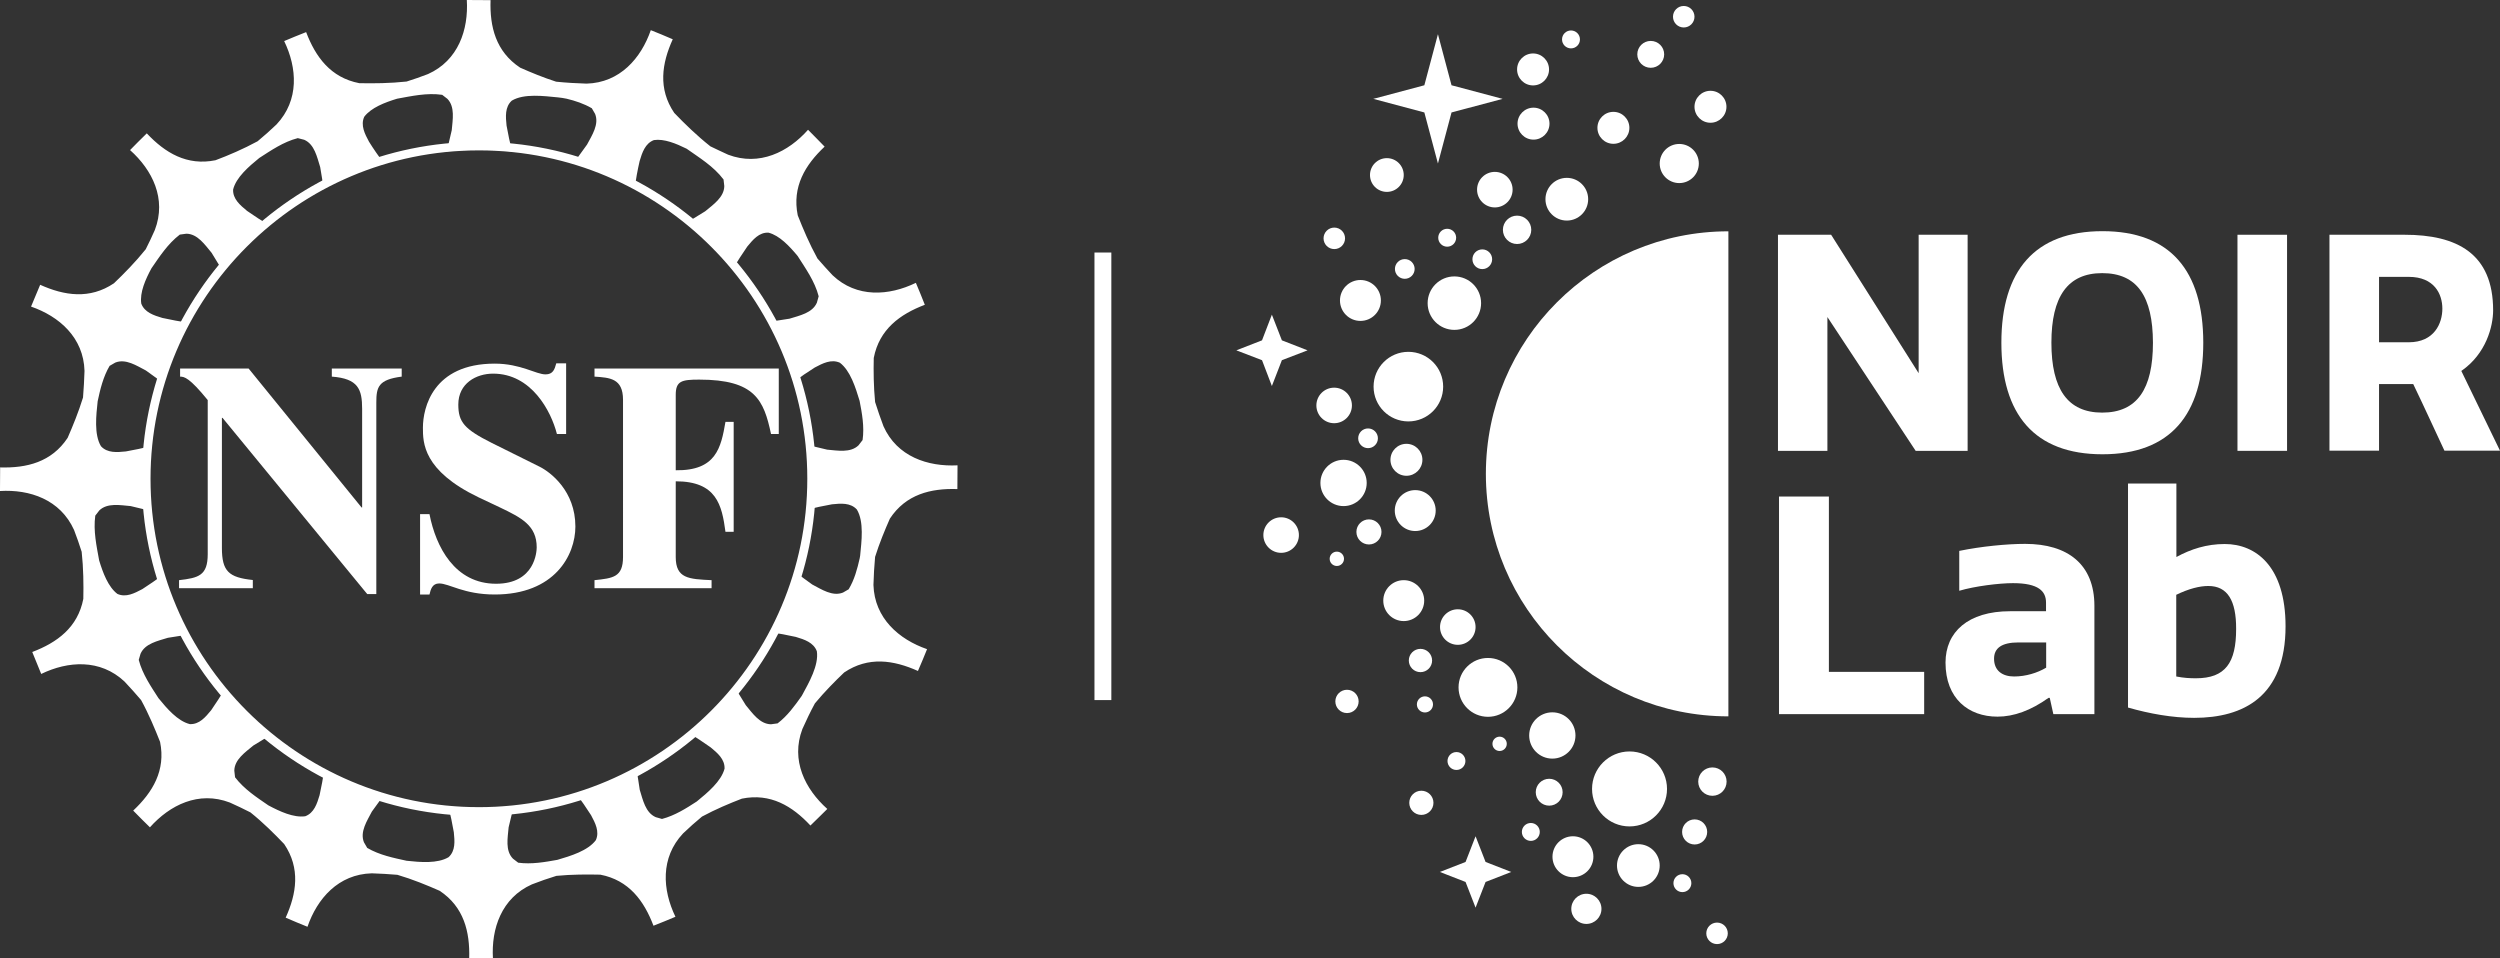 <?xml version="1.0" encoding="UTF-8" standalone="no"?>
<!-- Generator: Adobe Illustrator 24.0.3, SVG Export Plug-In . SVG Version: 6.00 Build 0)  -->

<svg
        xmlns:dc="http://purl.org/dc/elements/1.1/"
        xmlns:cc="http://creativecommons.org/ns#"
        xmlns:rdf="http://www.w3.org/1999/02/22-rdf-syntax-ns#"
        xmlns="http://www.w3.org/2000/svg"
        xmlns:sodipodi="http://sodipodi.sourceforge.net/DTD/sodipodi-0.dtd"
        xmlns:inkscape="http://www.inkscape.org/namespaces/inkscape"
        version="1.1"
        id="Layer_1"
        x="0px"
        y="0px"
        viewBox="0 0 167.41 64.18"
        xml:space="preserve"
        sodipodi:docname="noirlab-nsf-logo-dark.svg"
        inkscape:version="0.92.4 (5da689c313, 2019-01-14)"
        width="167.41"
        height="64.18"><rect x="0" y="0" width="167.41" height="64.18" fill="#333333" stroke="none"/><defs
   id="defs1176" /><sodipodi:namedview
   pagecolor="#ffffff"
   bordercolor="#666666"
   borderopacity="1"
   objecttolerance="10"
   gridtolerance="10"
   guidetolerance="10"
   inkscape:pageopacity="0"
   inkscape:pageshadow="2"
   inkscape:window-width="1141"
   inkscape:window-height="1415"
   id="namedview1174"
   showgrid="false"
   inkscape:zoom="3.2974968"
   inkscape:cx="76.378039"
   inkscape:cy="47.54705"
   inkscape:window-x="3066"
   inkscape:window-y="0"
   inkscape:window-maximized="0"
   inkscape:current-layer="g1171" />
<style
   type="text/css"
   id="style1025">
	.st0{fill:#FFFFFF;}
</style>

<g
   id="g1171"
   transform="translate(-14.59,-15)">
	<g
   id="g1031">
		<rect
   x="87.88"
   y="31.91"
   class="st0"
   width="1.13"
   height="29.97"
   id="rect1029"
   style="fill:#ffffff" />
	</g>
	<g
   id="g1153">
		<circle
   class="st0"
   cx="129.26"
   cy="67.34"
   r="0.95"
   id="circle1033"
   style="fill:#ffffff" />
		<circle
   class="st0"
   cx="128.07"
   cy="70.71"
   r="0.84"
   id="circle1035"
   style="fill:#ffffff" />
		<circle
   class="st0"
   cx="127.25"
   cy="74.14"
   r="0.6"
   id="circle1037"
   style="fill:#ffffff" />
		<circle
   class="st0"
   cx="129.57"
   cy="77.5"
   r="0.72"
   id="circle1039"
   style="fill:#ffffff" />
		<circle
   class="st0"
   cx="124.3"
   cy="72.96"
   r="1.43"
   id="circle1041"
   style="fill:#ffffff" />
		<circle
   class="st0"
   cx="123.71"
   cy="67.83"
   r="2.51"
   id="circle1043"
   style="fill:#ffffff" />
		<circle
   class="st0"
   cx="120.82"
   cy="75.86"
   r="1.01"
   id="circle1045"
   style="fill:#ffffff" />
		<circle
   class="st0"
   cx="109.77"
   cy="68.76"
   r="0.81"
   id="circle1047"
   style="fill:#ffffff" />
		<circle
   class="st0"
   cx="104.79"
   cy="61.97"
   r="0.78"
   id="circle1049"
   style="fill:#ffffff" />
		<circle
   class="st0"
   cx="112.12"
   cy="65.96"
   r="0.6"
   id="circle1051"
   style="fill:#ffffff" />
		<circle
   class="st0"
   cx="118.54"
   cy="64.25"
   r="1.55"
   id="circle1053"
   style="fill:#ffffff" />
		<circle
   class="st0"
   cx="118.33"
   cy="68.05"
   r="0.9"
   id="circle1055"
   style="fill:#ffffff" />
		<circle
   class="st0"
   cx="117.1"
   cy="70.71"
   r="0.6"
   id="circle1057"
   style="fill:#ffffff" />
		<circle
   class="st0"
   cx="115.01"
   cy="64.81"
   r="0.48"
   id="circle1059"
   style="fill:#ffffff" />
		<circle
   class="st0"
   cx="114.23"
   cy="61.03"
   r="1.97"
   id="circle1061"
   style="fill:#ffffff" />
		<circle
   class="st0"
   cx="110.01"
   cy="62.17"
   r="0.54"
   id="circle1063"
   style="fill:#ffffff" />
		<circle
   class="st0"
   cx="109.71"
   cy="59.23"
   r="0.78"
   id="circle1065"
   style="fill:#ffffff" />
		<circle
   class="st0"
   cx="112.21"
   cy="56.99"
   r="1.19"
   id="circle1067"
   style="fill:#ffffff" />
		<circle
   class="st0"
   cx="109.36"
   cy="49.19"
   r="1.37"
   id="circle1069"
   style="fill:#ffffff" />
		<circle
   class="st0"
   cx="105.69"
   cy="35.12"
   r="1.37"
   id="circle1071"
   style="fill:#ffffff" />
		<circle
   class="st0"
   cx="108.59"
   cy="55.22"
   r="1.37"
   id="circle1073"
   style="fill:#ffffff" />
		<circle
   class="st0"
   cx="119.92"
   cy="72.37"
   r="1.37"
   id="circle1075"
   style="fill:#ffffff" />
		<circle
   class="st0"
   cx="106.26"
   cy="50.62"
   r="0.84"
   id="circle1077"
   style="fill:#ffffff" />
		<circle
   class="st0"
   cx="104.11"
   cy="52.42"
   r="0.48"
   id="circle1079"
   style="fill:#ffffff" />
		<circle
   class="st0"
   cx="100.38"
   cy="50.83"
   r="1.19"
   id="circle1081"
   style="fill:#ffffff" />
		<circle
   class="st0"
   cx="104.56"
   cy="47.34"
   r="1.55"
   id="circle1083"
   style="fill:#ffffff" />
		<circle
   class="st0"
   cx="108.77"
   cy="45.79"
   r="1.07"
   id="circle1085"
   style="fill:#ffffff" />
		<circle
   class="st0"
   cx="106.2"
   cy="44.35"
   r="0.66"
   id="circle1087"
   style="fill:#ffffff" />
		<circle
   class="st0"
   cx="108.9"
   cy="40.89"
   r="2.33"
   id="circle1089"
   style="fill:#ffffff" />
		<circle
   class="st0"
   cx="103.93"
   cy="42.15"
   r="1.19"
   id="circle1091"
   style="fill:#ffffff" />
		<circle
   class="st0"
   cx="111.98"
   cy="35.3"
   r="1.79"
   id="circle1093"
   style="fill:#ffffff" />
		<circle
   class="st0"
   cx="108.66"
   cy="33.01"
   r="0.66"
   id="circle1095"
   style="fill:#ffffff" />
		<circle
   class="st0"
   cx="103.94"
   cy="30.96"
   r="0.72"
   id="circle1097"
   style="fill:#ffffff" />
		<circle
   class="st0"
   cx="107.46"
   cy="26.72"
   r="1.13"
   id="circle1099"
   style="fill:#ffffff" />
		<circle
   class="st0"
   cx="117.25"
   cy="19.65"
   r="1.07"
   id="circle1101"
   style="fill:#ffffff" />
		<circle
   class="st0"
   cx="117.28"
   cy="23.28"
   r="1.07"
   id="circle1103"
   style="fill:#ffffff" />
		<circle
   class="st0"
   cx="122.63"
   cy="23.56"
   r="1.07"
   id="circle1105"
   style="fill:#ffffff" />
		<circle
   class="st0"
   cx="119.79"
   cy="17.64"
   r="0.6"
   id="circle1107"
   style="fill:#ffffff" />
		<circle
   class="st0"
   cx="114.69"
   cy="27.7"
   r="1.19"
   id="circle1109"
   style="fill:#ffffff" />
		<circle
   class="st0"
   cx="119.51"
   cy="28.34"
   r="1.43"
   id="circle1111"
   style="fill:#ffffff" />
		<circle
   class="st0"
   cx="116.18"
   cy="30.39"
   r="0.95"
   id="circle1113"
   style="fill:#ffffff" />
		<circle
   class="st0"
   cx="113.85"
   cy="32.36"
   r="0.66"
   id="circle1115"
   style="fill:#ffffff" />
		<circle
   class="st0"
   cx="111.5"
   cy="30.92"
   r="0.6"
   id="circle1117"
   style="fill:#ffffff" />
		<circle
   class="st0"
   cx="125.13"
   cy="18.64"
   r="0.9"
   id="circle1119"
   style="fill:#ffffff" />
		<circle
   class="st0"
   cx="127.34"
   cy="16.12"
   r="0.72"
   id="circle1121"
   style="fill:#ffffff" />
		<circle
   class="st0"
   cx="129.13"
   cy="22.15"
   r="1.07"
   id="circle1123"
   style="fill:#ffffff" />
		<circle
   class="st0"
   cx="127.04"
   cy="25.95"
   r="1.31"
   id="circle1125"
   style="fill:#ffffff" />
		<g
   id="g1137">
			<g
   id="g1135">
				<polygon
   class="st0"
   points="133.65,45.19 133.65,30.72 137.21,30.72 143.07,39.99 143.07,30.72 146.35,30.72 146.35,45.19 142.87,45.19 136.96,36.23 136.96,45.19 "
   id="polygon1127"
   style="fill:#ffffff" />
				<path
   class="st0"
   d="m 155.38,30.48 c 4.54,0 6.75,2.65 6.75,7.47 0,4.82 -2.21,7.47 -6.75,7.47 -4.54,0 -6.77,-2.65 -6.77,-7.47 0,-4.82 2.23,-7.47 6.77,-7.47 m -0.02,2.81 c -2.31,0 -3.4,1.57 -3.4,4.66 0,3.09 1.08,4.68 3.4,4.68 2.35,0 3.4,-1.59 3.4,-4.68 -0.01,-3.09 -1.05,-4.66 -3.4,-4.66"
   id="path1129"
   inkscape:connector-curvature="0"
   style="fill:#ffffff" />
				<rect
   x="164.42"
   y="30.72"
   class="st0"
   width="3.32"
   height="14.47"
   id="rect1131"
   style="fill:#ffffff" />
				<path
   class="st0"
   d="m 175.61,30.72 c 3.5,0 5.93,1.25 5.93,5.06 0,1.06 -0.46,2.91 -2.13,4.06 l 2.59,5.34 h -3.72 c -0.7,-1.49 -1.37,-2.97 -2.09,-4.46 h -2.29 v 4.46 h -3.32 V 30.72 Z m -1.71,7.2 h 1.99 c 1.71,0 2.25,-1.27 2.25,-2.25 0,-0.98 -0.54,-2.13 -2.25,-2.13 h -1.99 z"
   id="path1133"
   inkscape:connector-curvature="0"
   style="fill:#ffffff" />
			</g>
		</g>
		<path
   class="st0"
   d="m 130.33,62.97 c -8.97,0 -16.24,-7.27 -16.24,-16.24 0,-8.97 7.27,-16.24 16.24,-16.24 z"
   id="path1139"
   inkscape:connector-curvature="0"
   style="fill:#ffffff" />
		<polygon
   class="st0"
   points="115.21,21.62 111.79,22.53 110.88,25.95 109.97,22.53 106.55,21.62 109.97,20.71 110.88,17.29 111.79,20.71 "
   id="polygon1141"
   style="fill:#ffffff" />
		<polygon
   class="st0"
   points="102.15,38.46 100.43,39.12 99.76,40.85 99.1,39.12 97.38,38.46 99.1,37.79 99.76,36.07 100.43,37.79 "
   id="polygon1143"
   style="fill:#ffffff" />
		<polygon
   class="st0"
   points="115.79,73.39 114.07,74.06 113.4,75.78 112.73,74.06 111.01,73.39 112.73,72.72 113.4,71 114.07,72.72 "
   id="polygon1145"
   style="fill:#ffffff" />
		<path
   class="st0"
   d="m 137.06,48.25 v 11.74 h 6.38 v 2.83 h -9.72 V 48.25 Z"
   id="path1147"
   inkscape:connector-curvature="0"
   style="fill:#ffffff" />
		<path
   class="st0"
   d="m 151.6,55.92 v -0.57 c 0,-0.75 -0.49,-1.3 -2.21,-1.3 -0.93,0 -2.55,0.2 -3.6,0.51 v -2.67 c 1.46,-0.3 3.18,-0.47 4.41,-0.47 2.87,0 4.64,1.38 4.64,4.15 v 7.25 h -2.75 l -0.24,-1.09 h -0.08 c -1.19,0.85 -2.33,1.26 -3.42,1.26 -1.94,0 -3.48,-1.21 -3.48,-3.62 0,-2.04 1.5,-3.44 4.33,-3.44 h 2.4 z m 0,2.1 h -1.84 c -1.13,0 -1.64,0.38 -1.64,1.09 0,0.81 0.57,1.19 1.34,1.19 0.79,0 1.56,-0.24 2.15,-0.59 v -1.69 z"
   id="path1149"
   inkscape:connector-curvature="0"
   style="fill:#ffffff" />
		<path
   class="st0"
   d="m 161.52,63.07 c -1.46,0 -3,-0.28 -4.43,-0.69 v -15 h 3.24 v 4.92 c 0.97,-0.53 2.02,-0.87 3.24,-0.87 2.09,0 4.07,1.5 4.07,5.51 0,4.71 -2.82,6.13 -6.12,6.13 z m 0.95,-8.83 c -0.59,0 -1.3,0.18 -2.15,0.59 v 5.47 c 0.51,0.1 0.91,0.12 1.32,0.12 1.98,0 2.69,-1.05 2.69,-3.3 0.01,-1.91 -0.58,-2.88 -1.86,-2.88 z"
   id="path1151"
   inkscape:connector-curvature="0"
   style="fill:#ffffff" />
	</g>
	<g
   id="g1169">
		<path
   class="st0"
   d="M 26.58,53.85 C 27.89,53.7 28.5,53.54 28.5,52.11 V 41.79 c -1.22,-1.5 -1.57,-1.57 -1.85,-1.57 v -0.54 h 4.59 l 7.56,9.3 h 0.04 v -6.6 c 0,-1.31 -0.26,-2.03 -2.03,-2.16 v -0.54 h 4.68 v 0.54 c -1.57,0.2 -1.7,0.7 -1.7,1.74 v 12.82 h -0.61 l -9.69,-11.8 h -0.04 v 8.71 c 0,1.57 0.46,1.98 2.07,2.15 v 0.55 h -4.94 z"
   id="path1155"
   inkscape:connector-curvature="0"
   style="fill:#ffffff" />
		<path
   class="st0"
   d="m 51.88,44.05 c -0.39,-1.52 -1.7,-4.03 -4.27,-4.03 -1.13,0 -2.33,0.65 -2.33,2.07 0,1.18 0.41,1.65 2.24,2.57 l 3.2,1.59 c 0.74,0.37 2.4,1.63 2.4,4.01 0,1.92 -1.39,4.55 -5.4,4.55 -2.07,0 -3.05,-0.74 -3.72,-0.74 -0.46,0 -0.57,0.39 -0.65,0.74 h -0.63 v -5.38 h 0.63 c 0.43,2.2 1.7,4.66 4.46,4.66 2.61,0 2.72,-2.16 2.72,-2.44 0,-1.46 -1.02,-1.98 -2.44,-2.66 L 46.63,48.3 c -3.72,-1.79 -3.72,-3.66 -3.72,-4.66 0,-1.33 0.67,-4.29 4.81,-4.29 1.74,0 2.76,0.72 3.4,0.72 0.5,0 0.61,-0.33 0.72,-0.74 h 0.66 v 4.73 h -0.62 z"
   id="path1157"
   inkscape:connector-curvature="0"
   style="fill:#ffffff" />
		<path
   class="st0"
   d="m 54.4,39.68 h 12.34 v 4.38 h -0.52 c -0.48,-2.27 -1.07,-3.64 -4.81,-3.64 -1.17,0 -1.57,0.09 -1.57,1.02 v 5.05 c 2.7,0.04 3.03,-1.5 3.33,-3.24 h 0.55 v 7.36 h -0.55 c -0.24,-1.79 -0.59,-3.38 -3.33,-3.38 v 5.07 c 0,1.44 0.87,1.48 2.4,1.55 v 0.54 H 54.4 v -0.54 c 1.24,-0.13 1.91,-0.2 1.91,-1.55 V 41.77 c 0,-1.44 -0.89,-1.48 -1.91,-1.55 z"
   id="path1159"
   inkscape:connector-curvature="0"
   style="fill:#ffffff" />
		<path
   class="st0"
   d="m 46.66,24.56 c -12.43,0 -22.51,10.08 -22.51,22.51 0,12.43 10.08,22.51 22.51,22.51 12.43,0 22.5,-10.08 22.5,-22.51 C 69.17,34.64 59.09,24.56 46.66,24.56 m 0,44.56 c -12.18,0 -22.06,-9.87 -22.06,-22.05 0,-12.18 9.87,-22.06 22.06,-22.06 12.18,0 22.05,9.87 22.05,22.06 0.01,12.18 -9.87,22.05 -22.05,22.05"
   id="path1161"
   inkscape:connector-curvature="0"
   style="fill:#ffffff" />
		<g
   id="g1165">
			<path
   class="st0"
   d="m 46.66,69.64 c -12.45,0 -22.57,-10.12 -22.57,-22.57 0,-12.44 10.13,-22.57 22.57,-22.57 12.44,0 22.57,10.12 22.57,22.57 0,12.44 -10.12,22.57 -22.57,22.57 z m 0,-45.02 c -12.38,0 -22.45,10.07 -22.45,22.45 0,12.38 10.07,22.45 22.45,22.45 12.38,0 22.44,-10.07 22.44,-22.45 0,-12.38 -10.06,-22.45 -22.44,-22.45 z m 0,44.56 c -12.2,0 -22.12,-9.92 -22.12,-22.12 0,-12.2 9.92,-22.12 22.12,-22.12 12.19,0 22.11,9.92 22.11,22.12 0.01,12.2 -9.91,22.12 -22.11,22.12 z m 0,-44.11 c -12.13,0 -21.99,9.87 -21.99,21.99 0,12.13 9.87,21.99 21.99,21.99 12.13,0 21.99,-9.87 21.99,-21.99 C 68.66,34.94 58.79,25.07 46.66,25.07 Z"
   id="path1163"
   inkscape:connector-curvature="0"
   style="fill:#ffffff" />
		</g>
		<path
   class="st0"
   d="m 73.75,43.54 c -0.2,-0.53 -0.39,-1.08 -0.56,-1.62 -0.1,-1.03 -0.11,-2.06 -0.09,-2.95 0.37,-1.92 1.76,-2.93 3.42,-3.56 -0.19,-0.49 -0.43,-1.07 -0.6,-1.47 -1.79,0.87 -3.96,1.03 -5.58,-0.51 -0.35,-0.37 -0.68,-0.74 -1.01,-1.12 -0.54,-0.98 -0.97,-2 -1.32,-2.89 -0.39,-1.91 0.5,-3.38 1.8,-4.6 C 69.45,24.44 69,24 68.7,23.69 c -1.32,1.49 -3.26,2.46 -5.35,1.67 -0.4,-0.18 -0.79,-0.37 -1.19,-0.56 -0.91,-0.72 -1.73,-1.52 -2.42,-2.24 -1.1,-1.62 -0.83,-3.32 -0.1,-4.93 -0.48,-0.21 -1.06,-0.45 -1.47,-0.61 -0.65,1.88 -2.07,3.52 -4.3,3.58 C 53.19,20.58 52.51,20.54 51.83,20.47 50.96,20.19 50.14,19.85 49.42,19.53 47.79,18.45 47.38,16.79 47.44,15.01 46.92,15 46.29,15 45.85,15 c 0.12,1.99 -0.57,4.05 -2.6,4.96 -0.47,0.18 -0.95,0.35 -1.43,0.5 -1.11,0.12 -2.21,0.13 -3.17,0.11 -1.92,-0.37 -2.93,-1.76 -3.56,-3.42 -0.49,0.19 -1.07,0.43 -1.47,0.6 0.87,1.8 1.02,3.95 -0.51,5.58 -0.41,0.39 -0.83,0.77 -1.27,1.13 -0.96,0.52 -1.94,0.94 -2.82,1.27 -1.91,0.39 -3.38,-0.5 -4.6,-1.8 -0.38,0.37 -0.82,0.81 -1.12,1.12 1.49,1.33 2.46,3.26 1.66,5.35 -0.19,0.44 -0.4,0.87 -0.61,1.29 -0.69,0.86 -1.45,1.63 -2.13,2.28 -1.62,1.09 -3.32,0.83 -4.94,0.1 -0.2,0.48 -0.45,1.06 -0.61,1.46 1.88,0.65 3.52,2.07 3.58,4.31 -0.02,0.59 -0.05,1.18 -0.1,1.78 -0.3,0.97 -0.68,1.9 -1.03,2.7 -1.08,1.63 -2.74,2.03 -4.52,1.98 -0.01,0.52 -0.01,1.15 -0.01,1.58 1.99,-0.12 4.04,0.57 4.96,2.61 0.18,0.48 0.36,0.97 0.51,1.46 0.12,1.1 0.13,2.2 0.11,3.15 -0.37,1.92 -1.76,2.93 -3.42,3.56 0.2,0.49 0.43,1.07 0.6,1.47 1.79,-0.87 3.95,-1.02 5.58,0.51 0.38,0.4 0.75,0.82 1.11,1.24 0.52,0.95 0.93,1.94 1.27,2.8 0.39,1.91 -0.5,3.38 -1.8,4.6 0.37,0.38 0.81,0.82 1.12,1.12 1.33,-1.49 3.26,-2.46 5.35,-1.66 0.47,0.21 0.93,0.43 1.38,0.66 0.85,0.68 1.61,1.44 2.26,2.12 1.1,1.62 0.83,3.32 0.1,4.93 0.48,0.21 1.06,0.45 1.46,0.61 0.65,-1.89 2.07,-3.52 4.31,-3.58 0.57,0.02 1.14,0.05 1.71,0.1 1.02,0.3 1.99,0.7 2.83,1.07 1.63,1.08 2.03,2.75 1.98,4.52 0.52,0.01 1.15,0.01 1.59,0.01 -0.12,-1.99 0.57,-4.05 2.61,-4.96 0.54,-0.21 1.08,-0.4 1.64,-0.57 1.03,-0.1 2.05,-0.1 2.94,-0.08 1.92,0.37 2.93,1.76 3.56,3.42 0.49,-0.19 1.07,-0.43 1.47,-0.6 -0.87,-1.8 -1.02,-3.95 0.51,-5.58 0.41,-0.39 0.83,-0.77 1.27,-1.13 0.91,-0.49 1.84,-0.88 2.67,-1.2 1.91,-0.39 3.38,0.5 4.59,1.8 0.38,-0.36 0.82,-0.81 1.13,-1.11 -1.49,-1.33 -2.46,-3.26 -1.67,-5.35 0.26,-0.58 0.53,-1.15 0.84,-1.72 0.64,-0.77 1.33,-1.47 1.96,-2.07 1.62,-1.09 3.31,-0.83 4.94,-0.1 0.21,-0.48 0.45,-1.06 0.61,-1.46 -1.88,-0.65 -3.52,-2.07 -3.59,-4.3 0.02,-0.63 0.05,-1.25 0.11,-1.88 0.29,-0.92 0.65,-1.79 0.99,-2.56 1.07,-1.63 2.74,-2.04 4.52,-1.98 0.01,-0.52 0.01,-1.15 0.01,-1.59 -1.99,0.1 -4.05,-0.58 -4.96,-2.62 m -1.4,0.93 -0.27,0.35 c -0.54,0.52 -1.4,0.35 -2.1,0.29 -0.46,-0.11 -0.92,-0.22 -1.38,-0.33 0.06,0.6 0.1,1.21 0.11,1.82 0.01,0.01 0.03,0.01 0.03,0.02 0.12,0.26 0.09,0.45 -0.03,0.6 0,0.64 -0.03,1.28 -0.09,1.91 0.56,-0.14 1.12,-0.26 1.68,-0.36 0.59,-0.06 1.24,-0.12 1.67,0.35 0.49,0.82 0.31,2.14 0.22,3.08 -0.01,0.06 -0.02,0.12 -0.03,0.18 -0.16,0.71 -0.35,1.43 -0.74,2.08 l -0.38,0.22 c -0.7,0.28 -1.43,-0.21 -2.06,-0.54 -0.39,-0.28 -0.78,-0.57 -1.17,-0.85 -0.17,0.58 -0.37,1.16 -0.59,1.72 0.02,0.02 0.03,0.03 0.04,0.05 0.01,0.3 -0.1,0.47 -0.28,0.56 -0.24,0.58 -0.52,1.15 -0.81,1.71 0.57,0.09 1.14,0.19 1.71,0.32 0.57,0.17 1.19,0.37 1.41,0.96 0.14,0.94 -0.53,2.1 -0.98,2.93 -0.01,0.02 -0.03,0.05 -0.04,0.07 -0.46,0.65 -0.95,1.33 -1.61,1.83 l -0.44,0.06 c -0.75,-0.01 -1.24,-0.74 -1.69,-1.28 -0.26,-0.42 -0.51,-0.84 -0.77,-1.25 -0.38,0.47 -0.78,0.92 -1.2,1.35 0.01,0.03 0.02,0.06 0.02,0.09 -0.11,0.31 -0.3,0.4 -0.52,0.41 -0.44,0.44 -0.9,0.85 -1.38,1.25 0.51,0.3 1,0.62 1.49,0.97 0.46,0.38 0.96,0.79 0.94,1.43 -0.22,0.85 -1.14,1.61 -1.86,2.2 -0.71,0.46 -1.46,0.94 -2.33,1.17 L 58.5,69.72 c -0.69,-0.3 -0.86,-1.16 -1.07,-1.83 -0.07,-0.49 -0.15,-0.97 -0.23,-1.45 -0.53,0.29 -1.07,0.55 -1.63,0.8 -0.01,0.03 -0.01,0.06 -0.01,0.09 -0.22,0.23 -0.42,0.26 -0.63,0.18 -0.58,0.23 -1.16,0.44 -1.76,0.63 0.35,0.47 0.68,0.95 1,1.45 0.28,0.52 0.58,1.1 0.32,1.67 -0.53,0.71 -1.69,1.06 -2.58,1.32 -0.84,0.15 -1.73,0.31 -2.62,0.19 L 48.94,72.5 c -0.53,-0.54 -0.35,-1.4 -0.29,-2.1 0.11,-0.47 0.23,-0.95 0.34,-1.42 -0.6,0.06 -1.2,0.1 -1.81,0.11 -0.01,0.02 -0.03,0.05 -0.04,0.07 -0.29,0.13 -0.49,0.08 -0.65,-0.06 -0.63,-0.01 -1.26,-0.04 -1.87,-0.09 0.14,0.57 0.26,1.14 0.36,1.72 0.06,0.59 0.12,1.24 -0.35,1.67 -0.74,0.44 -1.9,0.34 -2.81,0.24 C 40.95,72.45 40,72.26 39.18,71.78 L 38.96,71.4 c -0.28,-0.7 0.21,-1.43 0.53,-2.05 0.29,-0.39 0.57,-0.78 0.85,-1.17 -0.58,-0.18 -1.16,-0.37 -1.72,-0.59 -0.02,0.01 -0.03,0.02 -0.05,0.04 -0.31,0.01 -0.47,-0.11 -0.56,-0.29 -0.58,-0.25 -1.15,-0.52 -1.7,-0.82 -0.09,0.58 -0.19,1.15 -0.32,1.73 -0.17,0.57 -0.37,1.19 -0.96,1.41 -0.78,0.11 -1.7,-0.32 -2.47,-0.73 -0.77,-0.53 -1.62,-1.08 -2.23,-1.88 l -0.05,-0.44 c 0.01,-0.75 0.74,-1.24 1.28,-1.69 0.41,-0.24 0.81,-0.5 1.21,-0.74 -0.47,-0.39 -0.93,-0.79 -1.37,-1.21 -0.01,0 -0.03,0.01 -0.04,0.01 -0.27,-0.1 -0.38,-0.26 -0.41,-0.45 -0.45,-0.45 -0.87,-0.93 -1.28,-1.42 -0.3,0.49 -0.61,0.97 -0.94,1.45 -0.38,0.46 -0.79,0.96 -1.43,0.93 -0.81,-0.2 -1.53,-1.04 -2.1,-1.74 -0.5,-0.78 -1.07,-1.6 -1.32,-2.56 L 24,58.78 c 0.3,-0.69 1.16,-0.86 1.83,-1.07 0.46,-0.07 0.93,-0.15 1.39,-0.22 -0.29,-0.54 -0.55,-1.09 -0.8,-1.65 -0.01,0 -0.02,0 -0.03,0 -0.21,-0.19 -0.25,-0.37 -0.21,-0.56 -0.24,-0.59 -0.45,-1.2 -0.64,-1.81 -0.46,0.34 -0.94,0.67 -1.42,0.98 -0.53,0.28 -1.1,0.58 -1.67,0.32 -0.62,-0.47 -0.97,-1.42 -1.22,-2.24 -0.17,-0.95 -0.4,-1.97 -0.26,-3 l 0.27,-0.35 c 0.54,-0.52 1.4,-0.35 2.1,-0.29 0.46,0.11 0.91,0.22 1.37,0.33 -0.06,-0.6 -0.09,-1.21 -0.1,-1.82 -0.01,-0.01 -0.02,-0.01 -0.03,-0.02 -0.12,-0.26 -0.09,-0.45 0.03,-0.6 0.01,-0.64 0.04,-1.28 0.11,-1.91 -0.56,0.14 -1.13,0.26 -1.7,0.36 -0.59,0.06 -1.24,0.12 -1.67,-0.35 -0.47,-0.79 -0.32,-2.07 -0.22,-3.01 0.17,-0.8 0.37,-1.64 0.8,-2.37 l 0.38,-0.22 c 0.7,-0.28 1.43,0.21 2.05,0.53 0.4,0.29 0.8,0.58 1.19,0.86 0.18,-0.58 0.37,-1.15 0.59,-1.7 -0.02,-0.03 -0.04,-0.06 -0.06,-0.09 -0.01,-0.33 0.13,-0.5 0.34,-0.59 0.25,-0.57 0.52,-1.13 0.81,-1.67 -0.59,-0.09 -1.18,-0.2 -1.77,-0.33 -0.57,-0.17 -1.19,-0.37 -1.41,-0.96 -0.11,-0.74 0.28,-1.62 0.68,-2.36 0.54,-0.78 1.09,-1.64 1.9,-2.26 l 0.44,-0.06 c 0.75,0.01 1.24,0.74 1.69,1.28 0.25,0.42 0.51,0.83 0.77,1.25 0.38,-0.47 0.78,-0.92 1.2,-1.36 -0.01,-0.03 -0.01,-0.05 -0.02,-0.08 0.11,-0.3 0.29,-0.4 0.51,-0.41 0.44,-0.44 0.91,-0.86 1.39,-1.25 -0.5,-0.3 -1,-0.62 -1.48,-0.96 -0.46,-0.38 -0.96,-0.8 -0.93,-1.43 0.2,-0.81 1.05,-1.54 1.75,-2.11 0.78,-0.5 1.61,-1.08 2.58,-1.33 l 0.43,0.11 c 0.69,0.3 0.86,1.16 1.07,1.83 0.08,0.48 0.16,0.95 0.23,1.43 0.53,-0.28 1.08,-0.55 1.63,-0.79 0,-0.02 0.01,-0.05 0.01,-0.07 0.21,-0.23 0.42,-0.26 0.62,-0.19 0.58,-0.23 1.18,-0.44 1.78,-0.62 -0.35,-0.48 -0.69,-0.96 -1,-1.46 -0.28,-0.52 -0.58,-1.1 -0.32,-1.67 0.46,-0.61 1.38,-0.96 2.2,-1.21 0.95,-0.17 1.99,-0.41 3.02,-0.26 l 0.35,0.27 c 0.52,0.54 0.35,1.4 0.29,2.1 -0.11,0.47 -0.22,0.94 -0.33,1.41 0.6,-0.06 1.2,-0.09 1.81,-0.1 0.01,-0.02 0.03,-0.05 0.04,-0.07 0.29,-0.13 0.49,-0.08 0.65,0.07 0.63,0.01 1.25,0.04 1.87,0.11 -0.14,-0.57 -0.27,-1.15 -0.37,-1.73 -0.06,-0.59 -0.12,-1.24 0.35,-1.67 0.82,-0.49 2.14,-0.31 3.08,-0.22 0.2,0.02 0.4,0.05 0.59,0.09 0.58,0.14 1.16,0.33 1.69,0.64 l 0.22,0.38 c 0.28,0.7 -0.21,1.43 -0.54,2.05 -0.31,0.42 -0.61,0.84 -0.91,1.26 0.57,0.17 1.13,0.36 1.68,0.58 0.06,-0.04 0.11,-0.08 0.16,-0.12 0.39,-0.02 0.54,0.17 0.62,0.44 0.56,0.24 1.1,0.5 1.63,0.79 0.09,-0.62 0.2,-1.23 0.34,-1.84 0.17,-0.57 0.37,-1.19 0.96,-1.41 0.68,-0.1 1.48,0.23 2.19,0.58 0.83,0.59 1.8,1.17 2.47,2.06 l 0.05,0.44 c -0.01,0.75 -0.74,1.24 -1.28,1.69 -0.43,0.26 -0.85,0.52 -1.27,0.78 0.47,0.38 0.92,0.77 1.36,1.19 0.04,-0.01 0.08,-0.02 0.11,-0.03 0.31,0.12 0.41,0.31 0.41,0.55 0.43,0.44 0.85,0.9 1.24,1.37 0.31,-0.51 0.63,-1.01 0.97,-1.5 0.38,-0.46 0.79,-0.96 1.42,-0.93 0.74,0.19 1.41,0.91 1.95,1.56 0.52,0.82 1.15,1.69 1.41,2.7 l -0.12,0.43 c -0.3,0.69 -1.16,0.86 -1.83,1.07 -0.47,0.07 -0.94,0.15 -1.41,0.22 0.29,0.53 0.56,1.08 0.8,1.64 0.01,0 0.03,0 0.04,0.01 0.21,0.2 0.25,0.39 0.2,0.57 0.24,0.59 0.45,1.19 0.64,1.8 0.46,-0.34 0.94,-0.67 1.42,-0.97 0.53,-0.28 1.1,-0.58 1.68,-0.32 0.7,0.53 1.05,1.66 1.32,2.55 0.16,0.83 0.33,1.73 0.2,2.63"
   id="path1167"
   inkscape:connector-curvature="0"
   style="fill:#ffffff" />
	</g>
</g>
</svg>